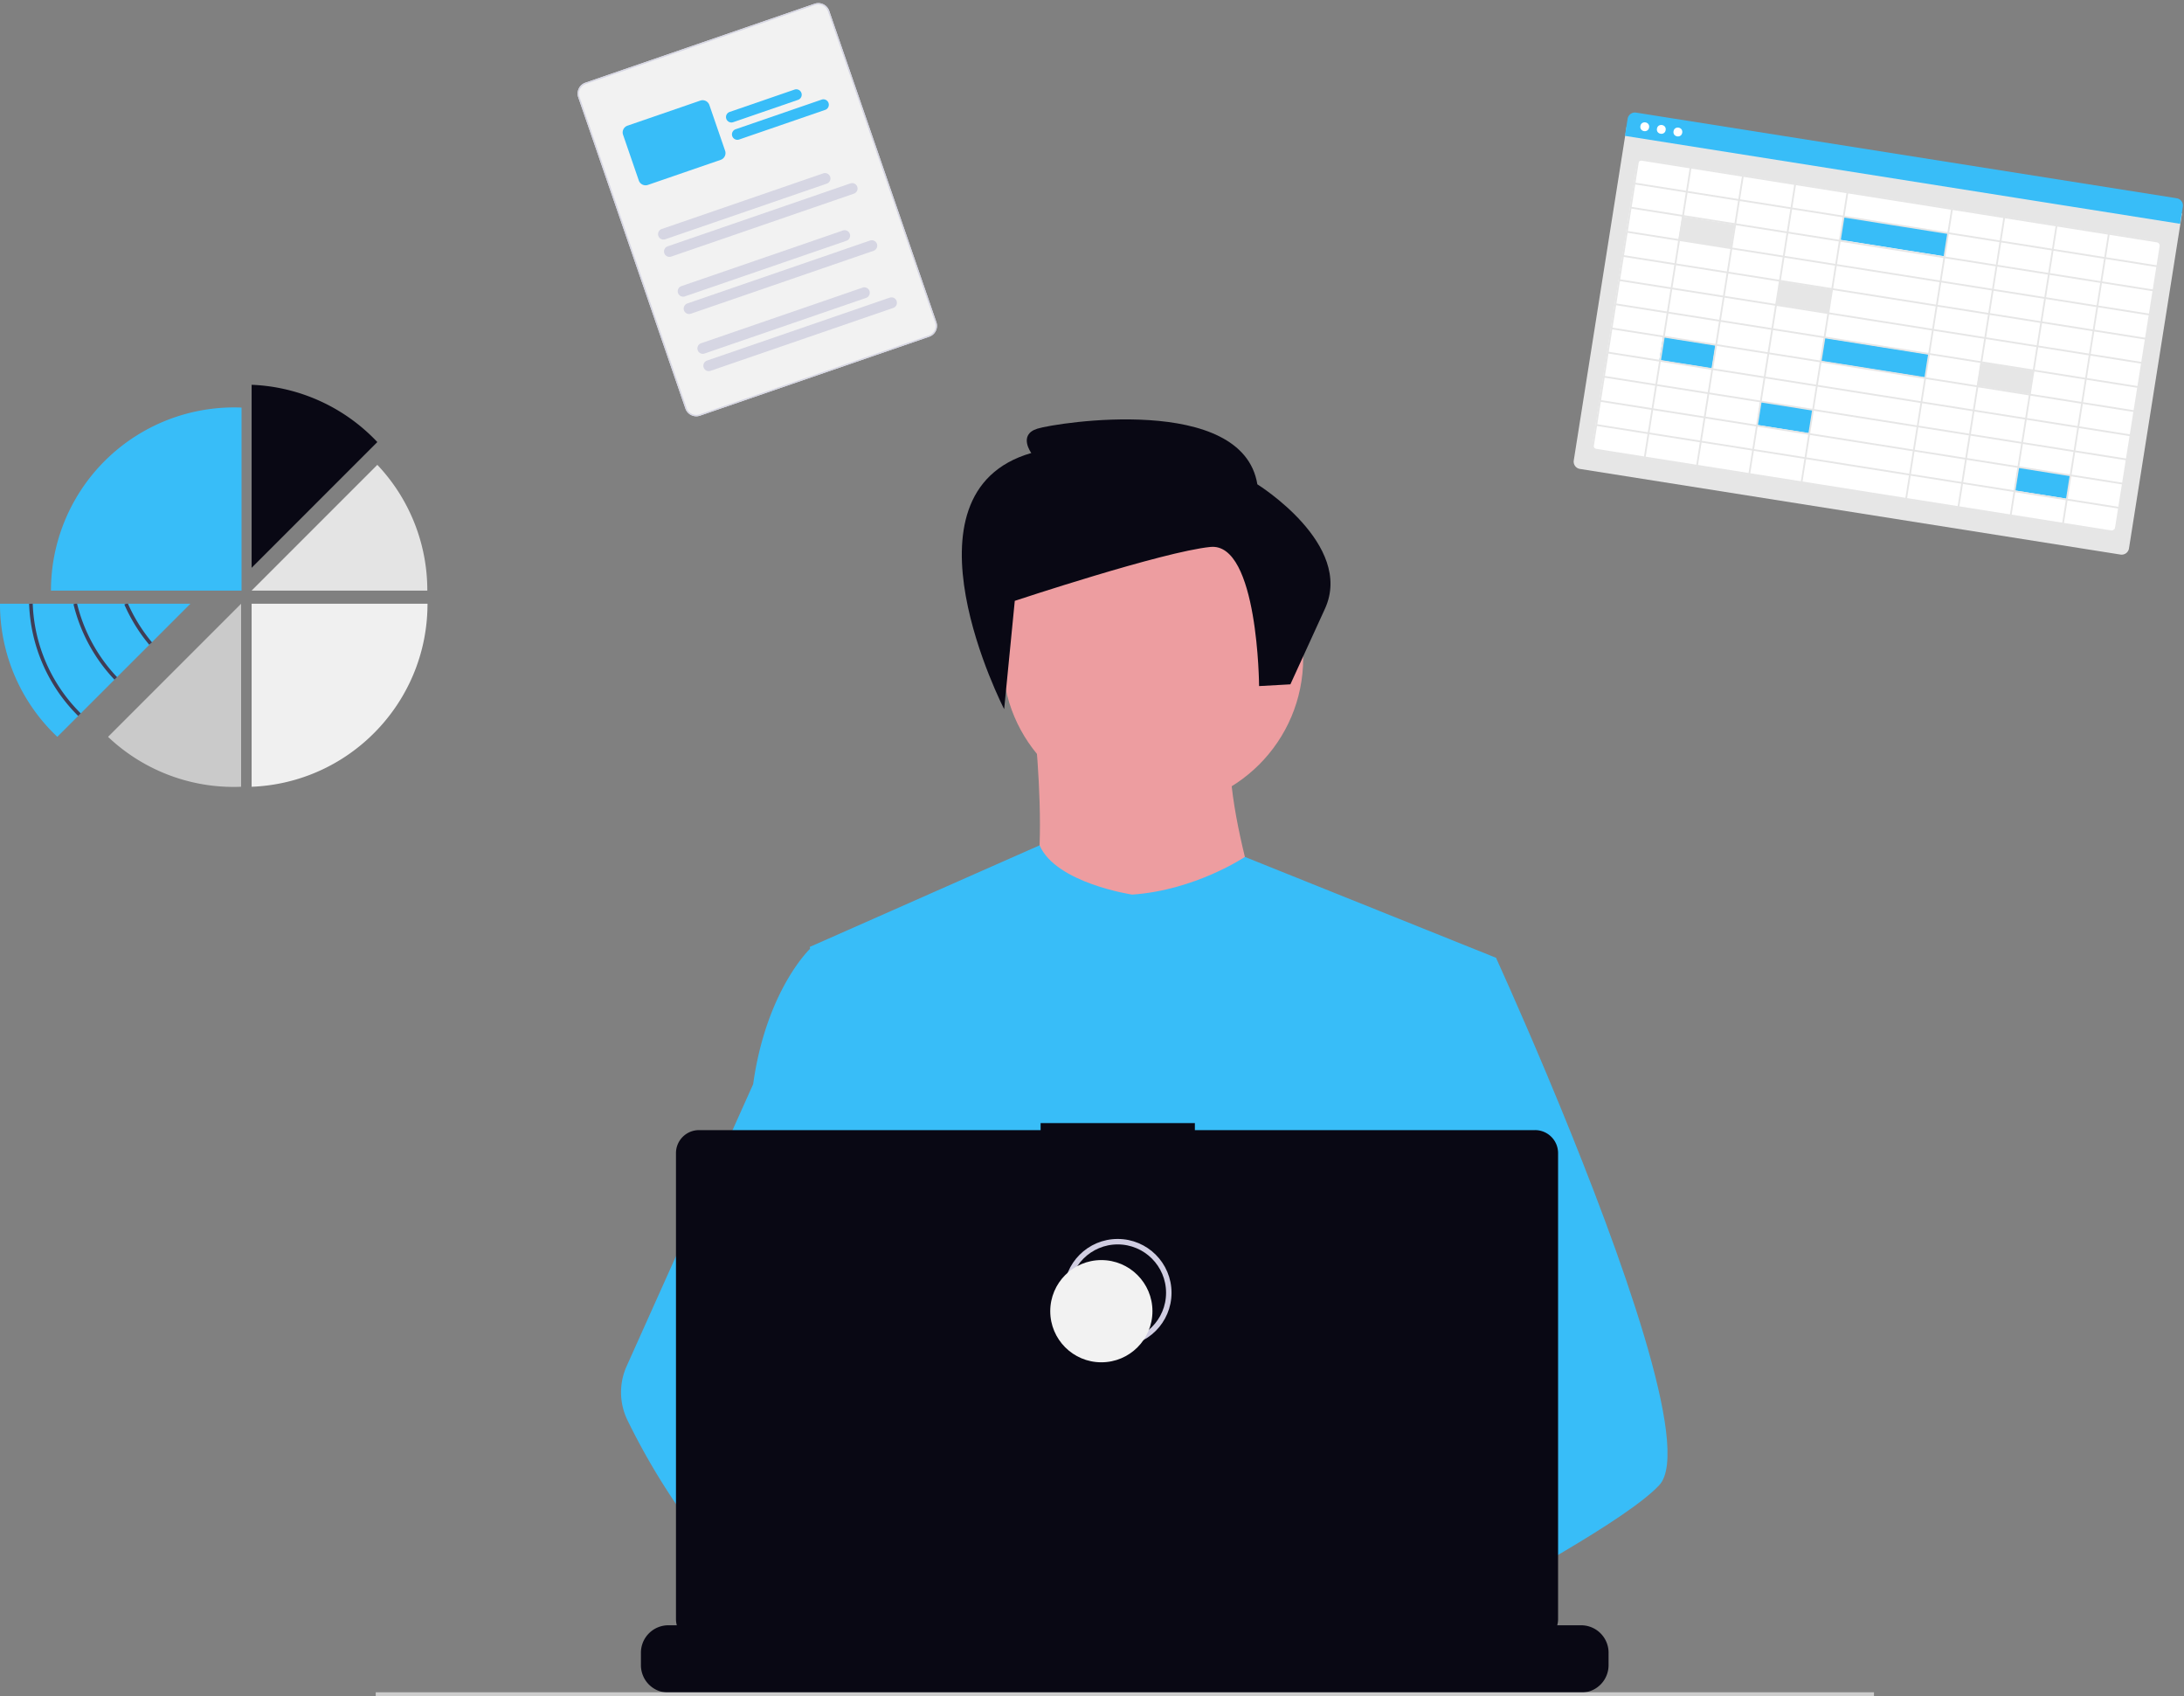 <svg xmlns="http://www.w3.org/2000/svg" width="799.913" height="621.194" viewBox="0 0 799.913 621.194" xmlns:xlink="http://www.w3.org/1999/xlink" role="img" artist="Katerina Limpitsouni" source="https://undraw.co/"><rect x="0" y="0" width="799.913" height="621.194" fill="#808080" stroke="none"/><g transform="translate(-336.178 -52.593)"><path d="M579.319,260.562s10.372,78.186-5.585,86.966,94.944,9.574,94.944,9.574-24.733-67.817-13.564-88.563Z" transform="translate(134.436 45.816)" fill="#ed9da0"/><circle cx="55.051" cy="55.051" r="55.051" transform="translate(703.384 238.578)" fill="#ed9da0"/><path d="M724.871,376.22l-9.223,42-19.5,88.855-.584,4.866-6.73,56.335L684.355,605.7l-3,25.139c-18.252,9.38-31.48,15.856-31.48,15.856s-1.138-5.7-2.972-13c-12.809,3.84-36.511,10.211-56.6,11.484,7.314,8.153-105.647-199.226-109.982-226.956-3.489-22.317-6.109-41.175-6.663-45.187-.075-.524-.112-.794-.112-.794l84.169-37.192c5.982,13.872,33.913,18.042,33.913,18.042,23.14-1.595,41.28-13.8,41.28-13.8Z" transform="translate(159.226 27.094)" fill="#38bdf8"/><path d="M838.288,583.125c-5.607,6.079-19.5,15.235-36.346,25.147-6.266,3.683-12.936,7.479-19.741,11.252-16.238,9.006-33.239,17.93-47.269,25.139-18.252,9.38-31.48,15.856-31.48,15.856s-1.138-5.7-2.972-13c-2.456-9.77-6.154-22.4-10.009-27.991-.135-.195-.269-.374-.4-.554-1.123-1.475-2.253-2.336-3.369-2.336L742.41,582.1l24.076-14.928-17.346-41.407-21.755-51.94,13.131-41.781,13.2-42h24.735s8.19,17.877,18.664,42.807c1.565,3.728,3.182,7.614,4.829,11.626C823.487,496.882,850.351,570.058,838.288,583.125Z" transform="translate(105.647 13.269)" fill="#38bdf8"/><path d="M512.566,617.959a35.777,35.777,0,0,0-6.064.494c-17.211,2.957-22.287,18.536-23.732,28.972a53.785,53.785,0,0,0-.524,9.627l-15.2-11.694-5.54-4.26c-13.333-4.649-25.214-12.906-35.515-22.646a178.53,178.53,0,0,1-23.919-28.366,250.148,250.148,0,0,1-18.506-31.742,23.345,23.345,0,0,1-.322-19.8l18.828-41.961,27.52-61.328q.3-2.19.666-4.282c5.458-31.293,20.078-45.187,20.078-45.187H461.5l7.471,45.188,9.283,56.14-6.506,21.216-15.033,49,14.366,15.6Z" transform="translate(182.44 14.34)" fill="#38bdf8"/><path d="M745.337,761.547v4.544a9.985,9.985,0,0,1-.681,3.646,10.245,10.245,0,0,1-.726,1.5,10.06,10.06,0,0,1-8.647,4.911h-334.3a10.059,10.059,0,0,1-8.647-4.911,10.246,10.246,0,0,1-.726-1.5,9.985,9.985,0,0,1-.681-3.646v-4.544a10.051,10.051,0,0,1,10.054-10.054h19.272v-2.119a.419.419,0,0,1,.419-.419h10.054a.418.418,0,0,1,.419.419v2.119h6.281v-2.119a.419.419,0,0,1,.419-.419H447.9a.418.418,0,0,1,.419.419v2.119h6.288v-2.119a.419.419,0,0,1,.419-.419h10.054a.418.418,0,0,1,.419.419v2.119h6.281v-2.119a.419.419,0,0,1,.419-.419h10.054a.418.418,0,0,1,.419.419v2.119h6.281v-2.119a.418.418,0,0,1,.419-.419h10.054a.418.418,0,0,1,.419.419v2.119h6.289v-2.119a.418.418,0,0,1,.419-.419H516.61a.418.418,0,0,1,.419.419v2.119h6.281v-2.119a.418.418,0,0,1,.419-.419h78.756a.418.418,0,0,1,.419.419v2.119h6.289v-2.119a.419.419,0,0,1,.419-.419h10.054a.424.424,0,0,1,.419.419v2.119h6.281v-2.119a.418.418,0,0,1,.419-.419H636.84a.418.418,0,0,1,.419.419v2.119h6.281v-2.119a.418.418,0,0,1,.419-.419h10.054a.418.418,0,0,1,.419.419v2.119h6.289v-2.119a.418.418,0,0,1,.419-.419H671.2a.417.417,0,0,1,.412.419v2.119H677.9v-2.119a.418.418,0,0,1,.419-.419h10.054a.419.419,0,0,1,.419.419v2.119h6.281v-2.119a.418.418,0,0,1,.419-.419h10.054a.418.418,0,0,1,.419.419v2.119h29.324a10.051,10.051,0,0,1,10.054,10.054Z" transform="translate(179.993 -103.747)" fill="#090814"/><rect width="548.748" height="1.497" transform="translate(473.793 672.289)" fill="#ccc"/><path d="M722.731,509.283h-124.6v-2.569h-56.5v2.569H416.507a8.429,8.429,0,0,0-8.428,8.425V688.333a8.429,8.429,0,0,0,8.429,8.429H722.731a8.429,8.429,0,0,0,8.429-8.429V517.708a8.429,8.429,0,0,0-8.429-8.429Z" transform="translate(175.682 -42.855)" fill="#090814"/><circle cx="18.716" cy="18.716" r="18.716" transform="translate(726.831 507.28)" fill="none" stroke="#d0cde1" stroke-miterlimit="10" stroke-width="2"/><circle cx="18.716" cy="18.716" r="18.716" transform="translate(720.842 514.018)" fill="#f2f2f2"/><path d="M466.07,66.443,462.183,106.1s-40.8-79.157,9.938-93.795c0,0-4.941-6.69,2.229-8.916s75.146-12.9,80.565,20.38c0,0,35.511,22.009,24.763,45.556L567.015,97.013l-11.464.637s-.323-52.7-17.832-50.949S466.07,66.443,466.07,66.443Z" transform="translate(241.781 206.175)" fill="#090814"/><g transform="translate(932.737 93.404) rotate(9)"><path d="M203.178,126.873H2.71A2.713,2.713,0,0,1,0,124.163V0H205.889V124.163a2.713,2.713,0,0,1-2.71,2.71Z" transform="translate(0.088 5.218)" fill="#e6e6e6"/><path d="M191.453,107.732H2.74A2.743,2.743,0,0,1,0,104.993V2.74A2.743,2.743,0,0,1,2.74,0H191.453a2.743,2.743,0,0,1,2.74,2.74V104.993a2.743,2.743,0,0,1-2.74,2.74Z" transform="translate(5.935 16.6)" fill="#fff"/><path d="M205.889,9.052H0V2.71A2.713,2.713,0,0,1,2.71,0H203.178a2.713,2.713,0,0,1,2.71,2.71Z" transform="translate(0 0)" fill="#38bdf8"/><circle cx="1.619" cy="1.619" r="1.619" transform="translate(5.031 3.005)" fill="#fff"/><circle cx="1.619" cy="1.619" r="1.619" transform="translate(11.175 3.005)" fill="#fff"/><circle cx="1.619" cy="1.619" r="1.619" transform="translate(17.318 3.005)" fill="#fff"/><rect width="19.45" height="8.609" transform="translate(25.331 34.935)" fill="#e6e6e6"/><rect width="19.45" height="8.609" transform="translate(64.231 52.791)" fill="#e6e6e6"/><rect width="19.45" height="8.609" transform="translate(25.331 79.574)" fill="#38bdf8"/><rect width="19.45" height="8.609" transform="translate(64.231 97.43)" fill="#38bdf8"/><rect width="19.45" height="8.609" transform="translate(161.161 106.357)" fill="#38bdf8"/><rect width="19.45" height="8.609" transform="translate(141.711 70.646)" fill="#e6e6e6"/><rect width="38.9" height="8.609" transform="translate(83.681 70.646)" fill="#38bdf8"/><rect width="38.9" height="8.609" transform="translate(83.681 25.689)" fill="#38bdf8"/><path d="M0,0V108.09H194.5V0ZM193.861,8.954H175.112V.638H193.86ZM78.182,71.635V63.318h38.134v8.317Zm38.134.638v8.317H78.182V72.273Zm0-35.817v8.317H78.182V36.455Zm-38.134-.638V27.5h38.134v8.317Zm0,17.909V45.409h38.134v8.317Zm38.134.638v8.317H78.182V54.364ZM77.544,44.772H58.8V36.455H77.544Zm0,.638v8.317H58.8V45.409Zm0,8.954v8.317H58.8V54.364Zm0,8.954v8.317H58.8V63.318Zm39.41,0H135.7v8.317H116.954Zm0-.638V54.364H135.7v8.317Zm0-8.954V45.409H135.7v8.317Zm0-8.954V36.455H135.7v8.317Zm0-8.954V27.5H135.7v8.317Zm0-8.954V18.546H135.7v8.317Zm-.638,0H78.182V18.546h38.134Zm-38.772,0H58.8V18.546H77.544Zm0,.638v8.317H58.8V27.5ZM58.158,35.818H39.41V27.5H58.158Zm0,.638v8.317H39.41V36.455Zm0,8.954v8.317H39.41V45.409Zm0,8.954v8.317H39.41V54.364Zm0,8.954v8.317H39.41V63.318Zm0,8.954V80.59H39.41V72.273Zm.638,0H77.544V80.59H58.8Zm18.748,8.954v8.317H58.8V81.227Zm.638,0h38.134v8.317H78.182Zm38.772,0H135.7v8.317H116.954Zm0-.638V72.273H135.7v8.317Zm19.386-8.317h18.748v8.317H136.34Zm0-.638V63.318h18.748v8.317Zm0-8.954V54.364h18.748v8.317Zm0-8.954V45.409h18.748v8.317Zm0-8.954V36.455h18.748v8.317Zm0-8.954V27.5h18.748v8.317Zm0-8.954V18.546h18.748v8.317Zm0-8.954V9.592h18.748v8.316Zm-.638,0H116.954V9.592H135.7Zm-19.386,0H78.182V9.592h38.134Zm-38.772,0H58.8V9.592H77.544Zm-19.386,0H39.41V9.592H58.158Zm0,.638v8.317H39.41V18.546ZM38.772,26.863H20.024V18.546H38.772Zm0,.638v8.317H20.024V27.5Zm0,8.954v8.317H20.024V36.455Zm0,8.954v8.317H20.024V45.409Zm0,8.954v8.317H20.024V54.364Zm0,8.954v8.317H20.024V63.318Zm0,8.954V80.59H20.024V72.273Zm0,8.954v8.317H20.024V81.227Zm.638,0H58.158v8.317H39.41Zm18.749,8.954V98.5H39.41V90.181Zm.638,0H77.544V98.5H58.8Zm19.386,0h38.134V98.5H78.182Zm38.772,0H135.7V98.5H116.954Zm19.386,0h18.748V98.5H136.34Zm0-.638V81.227h18.748v8.317Zm19.386-8.317h18.748v8.317H155.726Zm0-.638V72.273h18.748v8.317Zm0-8.954V63.318h18.748v8.317Zm0-8.954V54.364h18.748v8.317Zm0-8.954V45.409h18.748v8.317Zm0-8.954V36.455h18.748v8.317Zm0-8.954V27.5h18.748v8.317Zm0-8.954V18.546h18.748v8.317Zm0-8.954V9.592h18.748v8.316Zm0-8.954V.638h18.748V8.955Zm-.638,0H136.34V.638h18.749Zm-19.386,0H116.954V.638H135.7Zm-19.386,0H78.182V.638h38.134Zm-38.772,0H58.8V.638H77.544Zm-19.386,0H39.41V.638H58.158Zm-19.386,0H20.024V.638H38.772Zm0,.638v8.316H20.024V9.592ZM19.386,17.908H.638V9.592H19.386Zm0,.638v8.317H.638V18.546Zm0,8.954v8.317H.638V27.5Zm0,8.954v8.317H.638V36.455Zm0,8.954v8.317H.638V45.409Zm0,8.954V62.68H.638V54.364Zm0,8.954v8.317H.638V63.318Zm0,8.954v8.317H.638V72.273Zm0,8.954v8.317H.638V81.227Zm0,8.954V98.5H.638V90.181Zm.638,0H38.772V98.5H20.024Zm18.748,8.955v8.316H20.024V99.136Zm.638,0H58.158v8.316H39.41Zm19.386,0H77.544v8.316H58.8Zm19.386,0h38.134v8.316H78.182Zm38.772,0H135.7v8.316H116.954Zm19.386,0h18.748v8.316H136.34Zm19.386,0h18.748v8.316H155.726Zm0-.638V90.181h18.748V98.5Zm19.386-8.317h18.748V98.5H175.112Zm0-.638V81.227h18.748v8.317Zm0-8.954V72.273h18.748v8.317Zm0-8.954V63.318h18.748v8.317Zm0-8.954V54.364h18.748v8.317Zm0-8.954V45.409h18.748v8.317Zm0-8.954V36.455h18.748v8.317Zm0-8.954V27.5h18.748v8.317Zm0-8.954V18.546h18.748v8.317Zm0-8.954V9.592h18.748v8.316ZM19.386.638V8.955H.638V.638ZM.638,99.136H19.386v8.316H.638Zm174.474,8.316V99.136H193.86v8.316Z" transform="translate(5.882 16.442)" fill="#e6e6e6"/></g><g transform="translate(336.178 193.499)"><path d="M832.56,134.472A66.879,66.879,0,0,0,786.515,113.5v67.018Z" transform="translate(-694.356 -113.5)" fill="#090814"/><path d="M832.56,201.87l-46.045,46.045h64.349A66.843,66.843,0,0,0,832.56,201.87Z" transform="translate(-694.356 -172.553)" fill="#e4e4e4"/><path d="M850.93,355.18a67.246,67.246,0,0,1-1.154,12.451c-.06.325-.123.647-.189.969a66.531,66.531,0,0,1-7.763,20.343c-.2.338-.4.677-.6,1.009v0a67.288,67.288,0,0,1-13.469,15.933c-.262.229-.524.455-.79.677A66.785,66.785,0,0,1,786.51,422.2V355.18Z" transform="translate(-694.352 -275.002)" fill="#f0f0f0"/><path d="M674.073,422.253c.891,0,1.776-.023,2.659-.057v-67.02l-48.739,48.739a66.844,66.844,0,0,0,46.081,18.338Z" transform="translate(-588.423 -274.999)" fill="#cacaca"/><path d="M632.052,138.473a67.077,67.077,0,0,0-67.077,67.078h69.806V138.533C633.875,138.5,632.967,138.473,632.052,138.473Z" transform="translate(-546.312 -130.188)" fill="#38bdf8"/><path d="M578.458,355.18l-14.1,14.1-.461.461-.01.01-12.3,12.295-.468.468L537.832,395.8l-.468.468v0l-7.647,7.644a66.884,66.884,0,0,1-21-48.738Z" transform="translate(-508.72 -275.002)" fill="#38bdf8"/><path d="M558.842,396.229a60.805,60.805,0,0,1-17.981-41.07l1.326-.047a59.483,59.483,0,0,0,17.59,40.176Z" transform="translate(-530.198 -274.958)" fill="#3f3d56"/><path d="M605.8,382.058l-.962.909a61.01,61.01,0,0,1-15.009-27.636l.644-.156h.683a59.714,59.714,0,0,0,14.63,26.869Z" transform="translate(-562.921 -274.998)" fill="#3f3d56"/><path d="M656.129,369.329l-.5.415-.01.01-.511.424A60.966,60.966,0,0,1,646,355.445l.607-.265h.727a59.575,59.575,0,0,0,8.758,14.1.436.436,0,0,0,.037.046Z" transform="translate(-600.457 -275.002)" fill="#3f3d56"/></g><g transform="translate(546.6 84.243) rotate(-19)"><path d="M93,128.957H4.216A4.221,4.221,0,0,1,0,124.741V4.216A4.221,4.221,0,0,1,4.216,0H93a4.221,4.221,0,0,1,4.216,4.216V124.741A4.221,4.221,0,0,1,93,128.957Z" transform="translate(0 0)" fill="#f2f2f2"/><path d="M93,128.957H4.216A4.221,4.221,0,0,1,0,124.741V4.216A4.221,4.221,0,0,1,4.216,0H93a4.221,4.221,0,0,1,4.216,4.216V124.741A4.221,4.221,0,0,1,93,128.957ZM4.216.5A3.724,3.724,0,0,0,.5,4.216V124.741a3.724,3.724,0,0,0,3.72,3.72H93a3.724,3.724,0,0,0,3.72-3.72V4.216A3.724,3.724,0,0,0,93,.5Z" transform="translate(0 0)" fill="#d6d6e3"/><path d="M27.11,3.975H1.987A1.987,1.987,0,1,1,1.987,0H27.11a1.987,1.987,0,0,1,0,3.975Z" transform="translate(48.7 27.328)" fill="#38bdf8"/><path d="M35.308,3.975H1.987A1.987,1.987,0,1,1,1.987,0h33.32a1.987,1.987,0,0,1,0,3.975Z" transform="translate(48.7 34.035)" fill="#38bdf8"/><path d="M64.557,3.975H1.987A1.987,1.987,0,1,1,1.987,0H64.557a1.987,1.987,0,1,1,0,3.975Z" transform="translate(11.216 59.762)" fill="#d6d6e3"/><path d="M72.755,3.975H1.987A1.987,1.987,0,1,1,1.987,0H72.755a1.987,1.987,0,1,1,0,3.975Z" transform="translate(11.216 66.47)" fill="#d6d6e3"/><path d="M64.557,3.975H1.987A1.987,1.987,0,1,1,1.987,0H64.557a1.987,1.987,0,1,1,0,3.975Z" transform="translate(11.216 81.886)" fill="#d6d6e3"/><path d="M72.755,3.975H1.987A1.987,1.987,0,1,1,1.987,0H72.755a1.987,1.987,0,1,1,0,3.975Z" transform="translate(11.216 88.594)" fill="#d6d6e3"/><path d="M64.557,3.975H1.987A1.987,1.987,0,1,1,1.987,0H64.557a1.987,1.987,0,1,1,0,3.975Z" transform="translate(11.216 104.011)" fill="#d6d6e3"/><path d="M72.755,3.975H1.987A1.987,1.987,0,1,1,1.987,0H72.755a1.987,1.987,0,1,1,0,3.975Z" transform="translate(11.216 110.719)" fill="#d6d6e3"/><path d="M2.622,0H30.814a2.622,2.622,0,0,1,2.622,2.622v17.7a2.622,2.622,0,0,1-2.622,2.622H2.622A2.622,2.622,0,0,1,0,20.324V2.622A2.622,2.622,0,0,1,2.622,0Z" transform="translate(11.05 19.905)" fill="#38bdf8"/></g></g></svg>